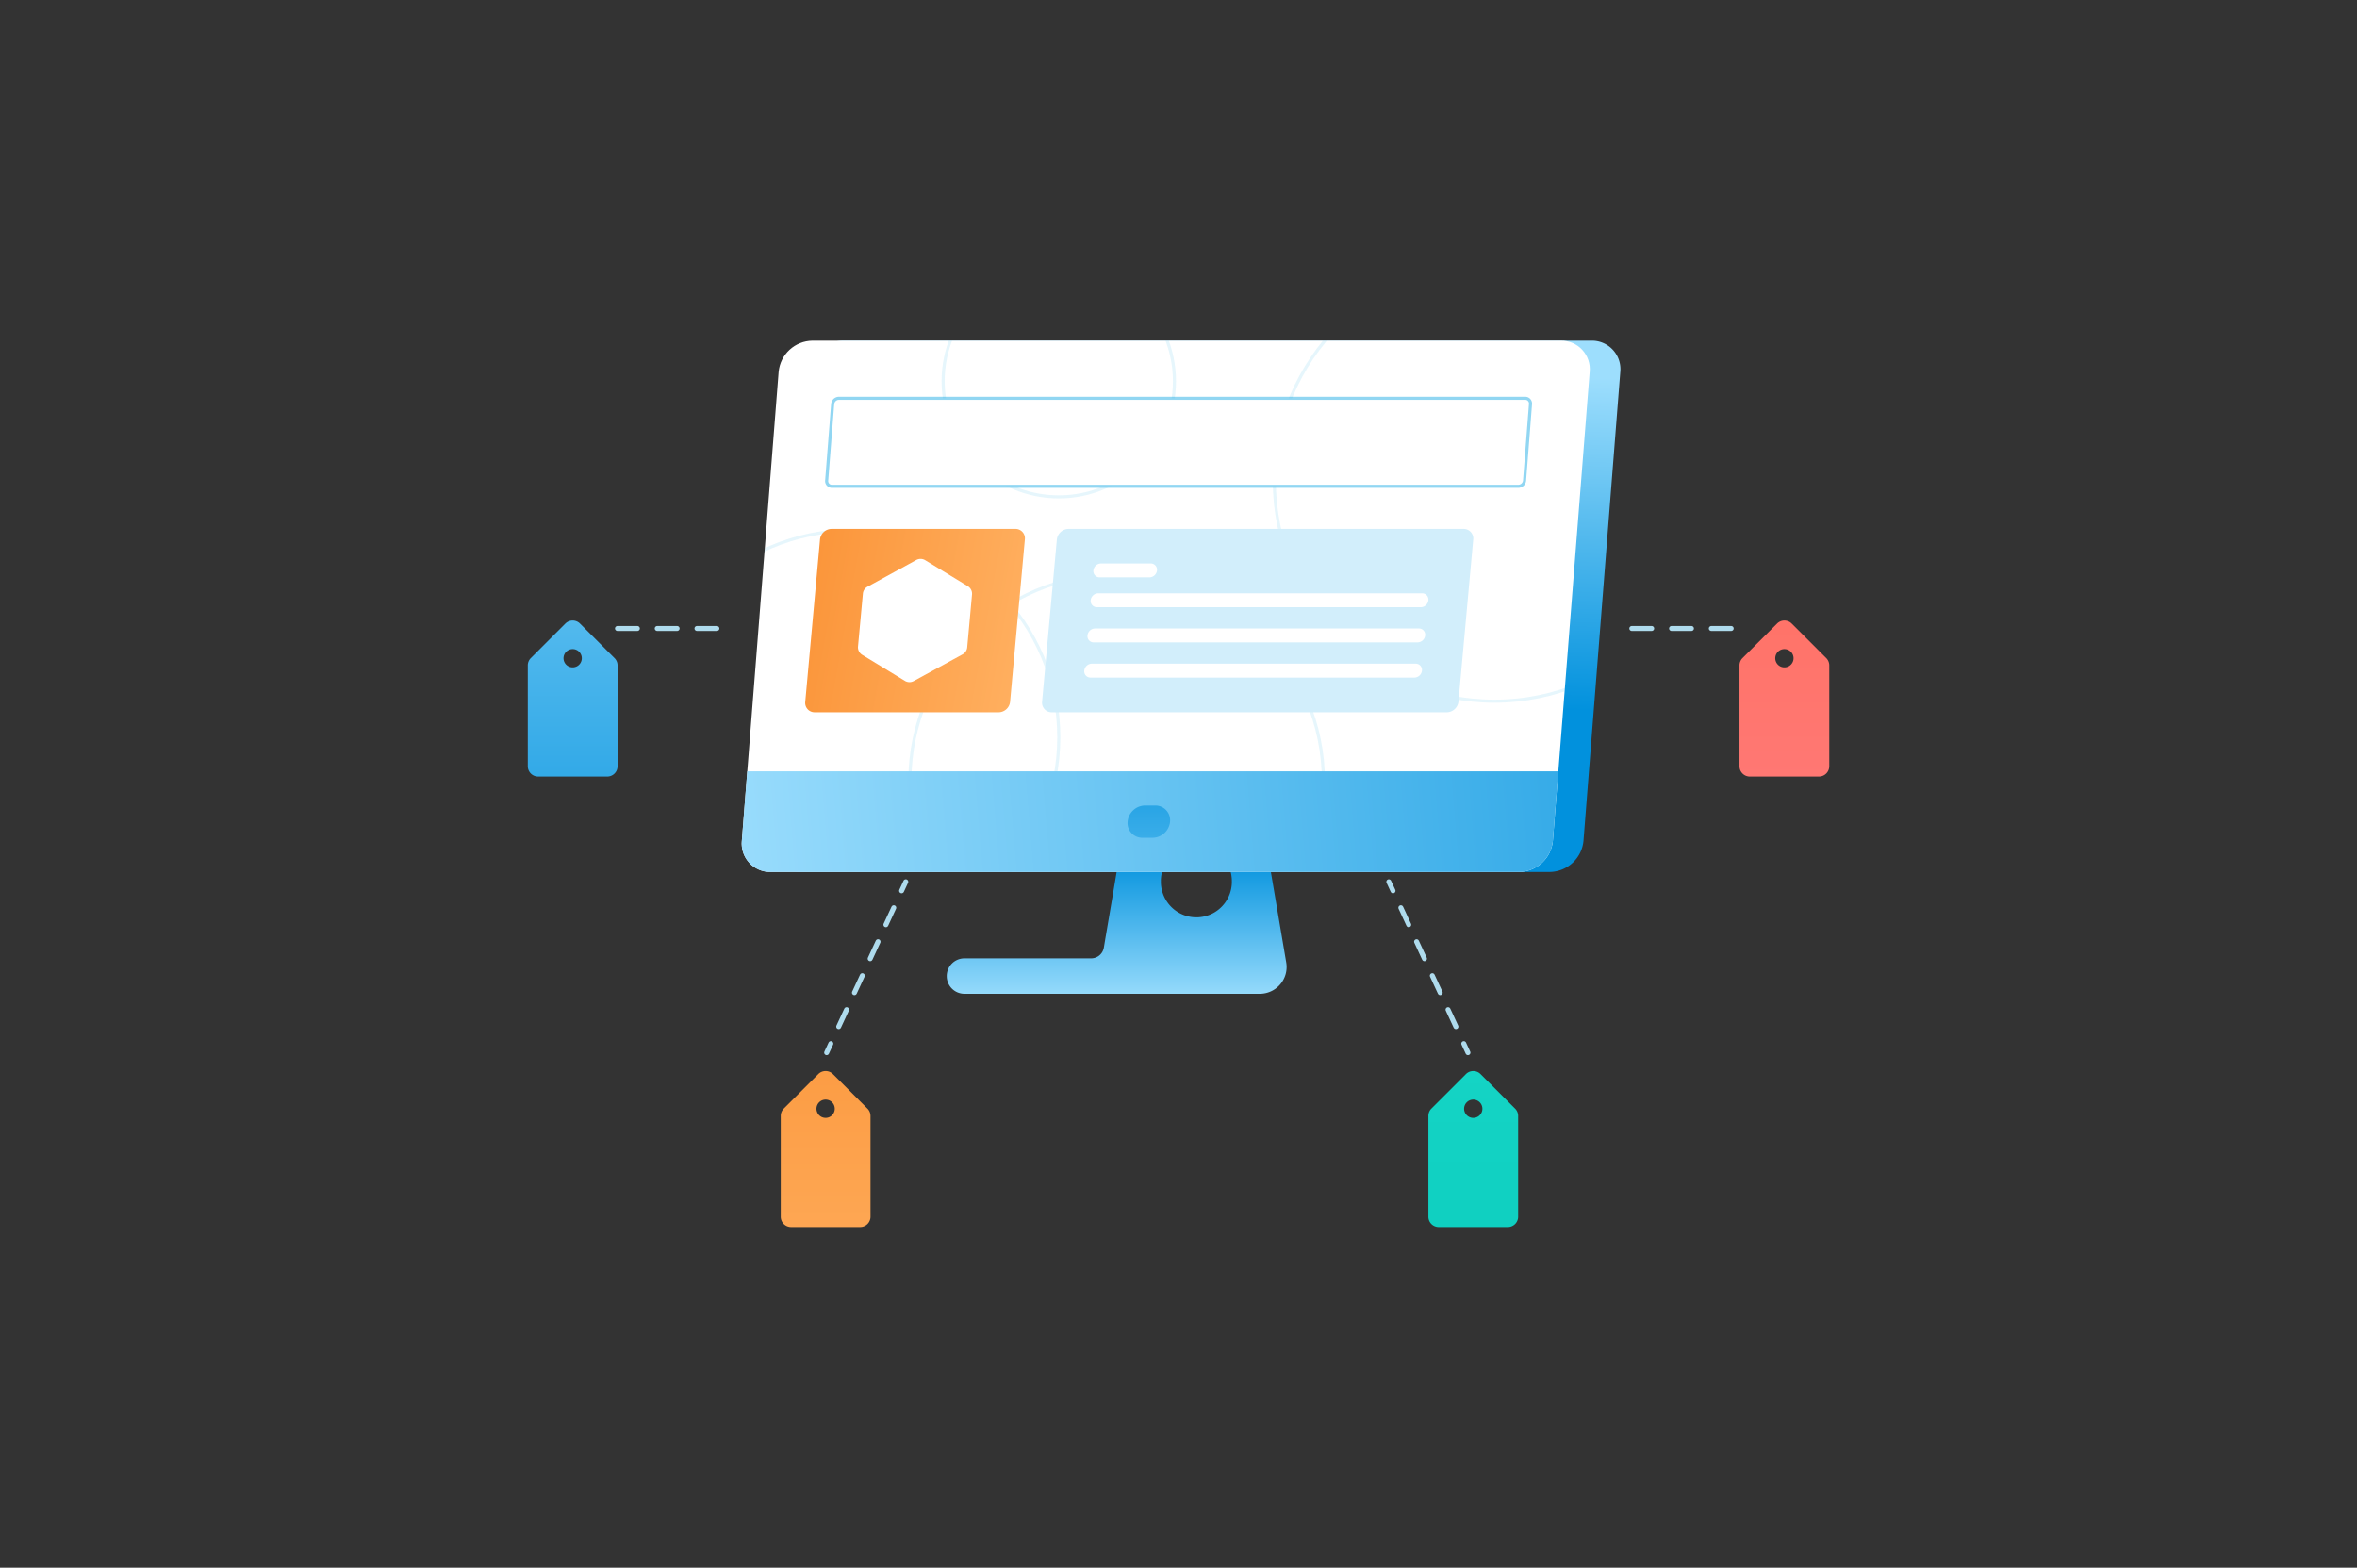<svg id="Layer_3" data-name="Layer 3" xmlns="http://www.w3.org/2000/svg" xmlns:xlink="http://www.w3.org/1999/xlink" viewBox="0 0 1422.98 946.38"><rect x="0" y="0" width="1422.98" height="946.38" fill="#333333" stroke="none"/><defs><style>.cls-1,.cls-16,.cls-17,.cls-18,.cls-6,.cls-9{fill:none;}.cls-2{fill:url(#linear-gradient);}.cls-3{fill:url(#linear-gradient-2);}.cls-4{clip-path:url(#clip-path);}.cls-5{fill:#fff;}.cls-6,.cls-9{stroke:#00a1e2;stroke-width:1.86px;}.cls-16,.cls-17,.cls-18,.cls-6,.cls-9{stroke-linecap:round;stroke-linejoin:round;}.cls-6{opacity:0.1;}.cls-7{fill:url(#linear-gradient-3);}.cls-8{fill:url(#linear-gradient-4);}.cls-9{opacity:0.43;}.cls-10{fill:url(#linear-gradient-5);}.cls-11{fill:#d2eefb;}.cls-12{fill:url(#linear-gradient-6);}.cls-13{fill:url(#linear-gradient-7);}.cls-14{fill:url(#linear-gradient-8);}.cls-15{fill:url(#linear-gradient-9);}.cls-16,.cls-17,.cls-18{stroke:#aedbed;stroke-width:3px;}.cls-17{stroke-dasharray:11.3 11.3;}.cls-18{stroke-dasharray:12;}</style><linearGradient id="linear-gradient" x1="899.31" y1="604.53" x2="899.31" y2="516.26" gradientTransform="matrix(-1, 0, 0, 1, 1573.46, 0)" gradientUnits="userSpaceOnUse"><stop offset="0" stop-color="#9ddefd"/><stop offset="1" stop-color="#0191dd"/></linearGradient><linearGradient id="linear-gradient-2" x1="845.51" y1="218.85" x2="853.25" y2="420.14" xlink:href="#linear-gradient"/><clipPath id="clip-path"><path class="cls-1" d="M465.24,526.38H917.16a20.77,20.77,0,0,0,20.35-18.86L944.39,420l15.34-195.48a17.19,17.19,0,0,0-17.39-18.86H490.42a20.76,20.76,0,0,0-20.34,18.86L451.15,465.65l-3.28,41.87A17.17,17.17,0,0,0,465.24,526.38Z"/></clipPath><linearGradient id="linear-gradient-3" x1="1150.64" y1="517.67" x2="364.45" y2="452.64" xlink:href="#linear-gradient"/><linearGradient id="linear-gradient-4" x1="879.87" y1="614.85" x2="879.87" y2="442.98" xlink:href="#linear-gradient"/><linearGradient id="linear-gradient-5" x1="470.57" y1="374.6" x2="603.19" y2="374.6" gradientTransform="matrix(1, 0, -0.18, 1, 83.8, 0)" gradientUnits="userSpaceOnUse"><stop offset="0" stop-color="#fb963b"/><stop offset="1" stop-color="#ffaf5f"/></linearGradient><linearGradient id="linear-gradient-6" x1="498.46" y1="583.58" x2="498.46" y2="821.72" gradientTransform="matrix(1, 0, 0, 1, 0, 0)" xlink:href="#linear-gradient-5"/><linearGradient id="linear-gradient-7" x1="889.45" y1="453.12" x2="889.45" y2="1019.83" gradientUnits="userSpaceOnUse"><stop offset="0" stop-color="#1fdccd"/><stop offset="1" stop-color="#00c4b5"/></linearGradient><linearGradient id="linear-gradient-8" x1="345.68" y1="150.03" x2="345.68" y2="616.84" gradientTransform="matrix(1, 0, 0, 1, 0, 0)" xlink:href="#linear-gradient"/><linearGradient id="linear-gradient-9" x1="1077.3" y1="150.03" x2="1077.3" y2="616.84" gradientUnits="userSpaceOnUse"><stop offset="0" stop-color="#ff684f"/><stop offset="1" stop-color="#ff7f84"/></linearGradient></defs><path class="cls-2" d="M571.57,589.25a10.67,10.67,0,0,0,10.68,10.67H760.54a16.19,16.19,0,0,0,16-18.89l-.42-2.46L774,566.08l-4.57-26.89-1.6-9.43-4.61-27.1-2.29-13.49-1.24-7.31h-78L679,497.54l-.88,5.12L672,539.19l-3.21,18.87-1.37,8-1,6a7.75,7.75,0,0,1-7.65,6.47H582.25A10.68,10.68,0,0,0,571.57,589.25Zm172.14-56.94a20.61,20.61,0,0,1-.47,4.47A21.41,21.41,0,0,1,702,539.19a20.91,20.91,0,0,1-1.15-6.88,21.43,21.43,0,1,1,42.85,0Z"/><path class="cls-3" d="M483.74,526.38H935.67A20.77,20.77,0,0,0,956,507.52l22.21-283a17.18,17.18,0,0,0-17.38-18.86H508.92a20.76,20.76,0,0,0-20.34,18.86l-22.22,283A17.19,17.19,0,0,0,483.74,526.38Z"/><g class="cls-4"><path class="cls-5" d="M465.24,526.38H917.16a20.77,20.77,0,0,0,20.35-18.86L944.39,420l15.34-195.48a17.19,17.19,0,0,0-17.39-18.86H490.42a20.76,20.76,0,0,0-20.34,18.86L451.15,465.65l-3.28,41.87A17.17,17.17,0,0,0,465.24,526.38Z"/><circle class="cls-6" cx="514.4" cy="445.09" r="124.82"/><circle class="cls-6" cx="674.15" cy="471.48" r="124.82"/><circle class="cls-6" cx="639.22" cy="230.13" r="69.83"/><circle class="cls-6" cx="902.25" cy="290.42" r="132.89"/></g><path class="cls-7" d="M465.24,526.38H917.16a20.77,20.77,0,0,0,20.35-18.86l3.28-41.87H451.14l-3.27,41.87A17.17,17.17,0,0,0,465.24,526.38Z"/><path class="cls-8" d="M689.74,505.74h6.17A10.7,10.7,0,0,0,706.4,496h0a8.87,8.87,0,0,0-9-9.73h-6.18A10.72,10.72,0,0,0,680.77,496h0A8.86,8.86,0,0,0,689.74,505.74Z"/><path class="cls-5" d="M502.3,293.58H916.66a3.84,3.84,0,0,0,3.76-3.48L924,243.93a3.18,3.18,0,0,0-3.21-3.49H506.47a3.84,3.84,0,0,0-3.76,3.49l-3.62,46.17A3.17,3.17,0,0,0,502.3,293.58Z"/><path class="cls-9" d="M502.3,293.58H916.66a3.84,3.84,0,0,0,3.76-3.48L924,243.93a3.18,3.18,0,0,0-3.21-3.49H506.47a3.84,3.84,0,0,0-3.76,3.49l-3.62,46.17A3.17,3.17,0,0,0,502.3,293.58Z"/><path class="cls-10" d="M602.89,430h-111a5.67,5.67,0,0,1-5.74-6.32l8.93-98.06a7.08,7.08,0,0,1,6.9-6.33H613a5.68,5.68,0,0,1,5.74,6.33l-8.93,98.06A7.06,7.06,0,0,1,602.89,430Z"/><path class="cls-5" d="M583.93,390.8l2.91-31.92a5.34,5.34,0,0,0-2.54-5l-25.75-15.7a5.36,5.36,0,0,0-5.35-.12L523.7,354.2a5.33,5.33,0,0,0-2.75,4.2L518,390.32a5.34,5.34,0,0,0,2.54,5l25.76,15.7a5.34,5.34,0,0,0,5.34.12L581.18,395A5.34,5.34,0,0,0,583.93,390.8Z"/><path class="cls-11" d="M873.48,430H635a5.79,5.79,0,0,1-5.86-6.45l8.91-97.8a7.21,7.21,0,0,1,7-6.46H883.56a5.79,5.79,0,0,1,5.86,6.46l-8.91,97.8A7.2,7.2,0,0,1,873.48,430Z"/><path class="cls-5" d="M694,348.55H663.93a3.77,3.77,0,0,1-3.82-4.2h0a4.7,4.7,0,0,1,4.59-4.2h30a3.77,3.77,0,0,1,3.82,4.2h0A4.69,4.69,0,0,1,694,348.55Z"/><path class="cls-5" d="M857.75,366.57H662.29a3.77,3.77,0,0,1-3.82-4.2h0a4.7,4.7,0,0,1,4.59-4.21H858.52a3.78,3.78,0,0,1,3.82,4.21h0A4.69,4.69,0,0,1,857.75,366.57Z"/><path class="cls-5" d="M855.82,387.81H660.36a3.76,3.76,0,0,1-3.82-4.2h0a4.7,4.7,0,0,1,4.58-4.21H856.59a3.78,3.78,0,0,1,3.82,4.21h0A4.71,4.71,0,0,1,855.82,387.81Z"/><path class="cls-5" d="M853.89,409.05H658.42a3.77,3.77,0,0,1-3.82-4.2h0a4.71,4.71,0,0,1,4.59-4.21H854.65a3.78,3.78,0,0,1,3.82,4.21h0A4.69,4.69,0,0,1,853.89,409.05Z"/><path class="cls-12" d="M523.72,669.24l-20.86-20.86a6.23,6.23,0,0,0-8.82,0l-20.86,20.86a6.22,6.22,0,0,0-1.82,4.41V734.5a6.24,6.24,0,0,0,6.24,6.24h41.71a6.24,6.24,0,0,0,6.24-6.24V673.65A6.23,6.23,0,0,0,523.72,669.24Zm-25.27,5.6a5.52,5.52,0,1,1,5.52-5.52A5.52,5.52,0,0,1,498.45,674.84Z"/><path class="cls-13" d="M914.71,669.24l-20.86-20.86a6.23,6.23,0,0,0-8.82,0l-20.86,20.86a6.22,6.22,0,0,0-1.82,4.41V734.5a6.24,6.24,0,0,0,6.24,6.24H910.3a6.24,6.24,0,0,0,6.24-6.24V673.65A6.23,6.23,0,0,0,914.71,669.24Zm-25.27,5.6a5.52,5.52,0,1,1,5.52-5.52A5.52,5.52,0,0,1,889.44,674.84Z"/><path class="cls-14" d="M371,397.29l-20.86-20.86a6.23,6.23,0,0,0-8.82,0l-20.86,20.86a6.22,6.22,0,0,0-1.82,4.41v60.85a6.24,6.24,0,0,0,6.24,6.24h41.71a6.24,6.24,0,0,0,6.24-6.24V401.7A6.23,6.23,0,0,0,371,397.29Zm-25.27,5.6a5.52,5.52,0,1,1,5.52-5.52A5.52,5.52,0,0,1,345.68,402.89Z"/><path class="cls-15" d="M1102.56,397.29l-20.86-20.86a6.23,6.23,0,0,0-8.82,0L1052,397.29a6.22,6.22,0,0,0-1.82,4.41v60.85a6.24,6.24,0,0,0,6.24,6.24h41.71a6.24,6.24,0,0,0,6.24-6.24V401.7A6.23,6.23,0,0,0,1102.56,397.29Zm-25.27,5.6a5.52,5.52,0,1,1,5.52-5.52A5.52,5.52,0,0,1,1077.29,402.89Z"/><line class="cls-16" x1="499.08" y1="635.45" x2="501.6" y2="630"/><line class="cls-17" x1="506.35" y1="619.75" x2="541.95" y2="542.88"/><line class="cls-16" x1="544.32" y1="537.75" x2="546.84" y2="532.31"/><line class="cls-16" x1="886.24" y1="635.45" x2="883.72" y2="630"/><line class="cls-17" x1="878.97" y1="619.75" x2="843.37" y2="542.88"/><line class="cls-16" x1="840.99" y1="537.75" x2="838.47" y2="532.31"/><line class="cls-18" x1="372.78" y1="379.4" x2="443.87" y2="379.4"/><line class="cls-18" x1="985.16" y1="379.4" x2="1056.26" y2="379.4"/></svg>